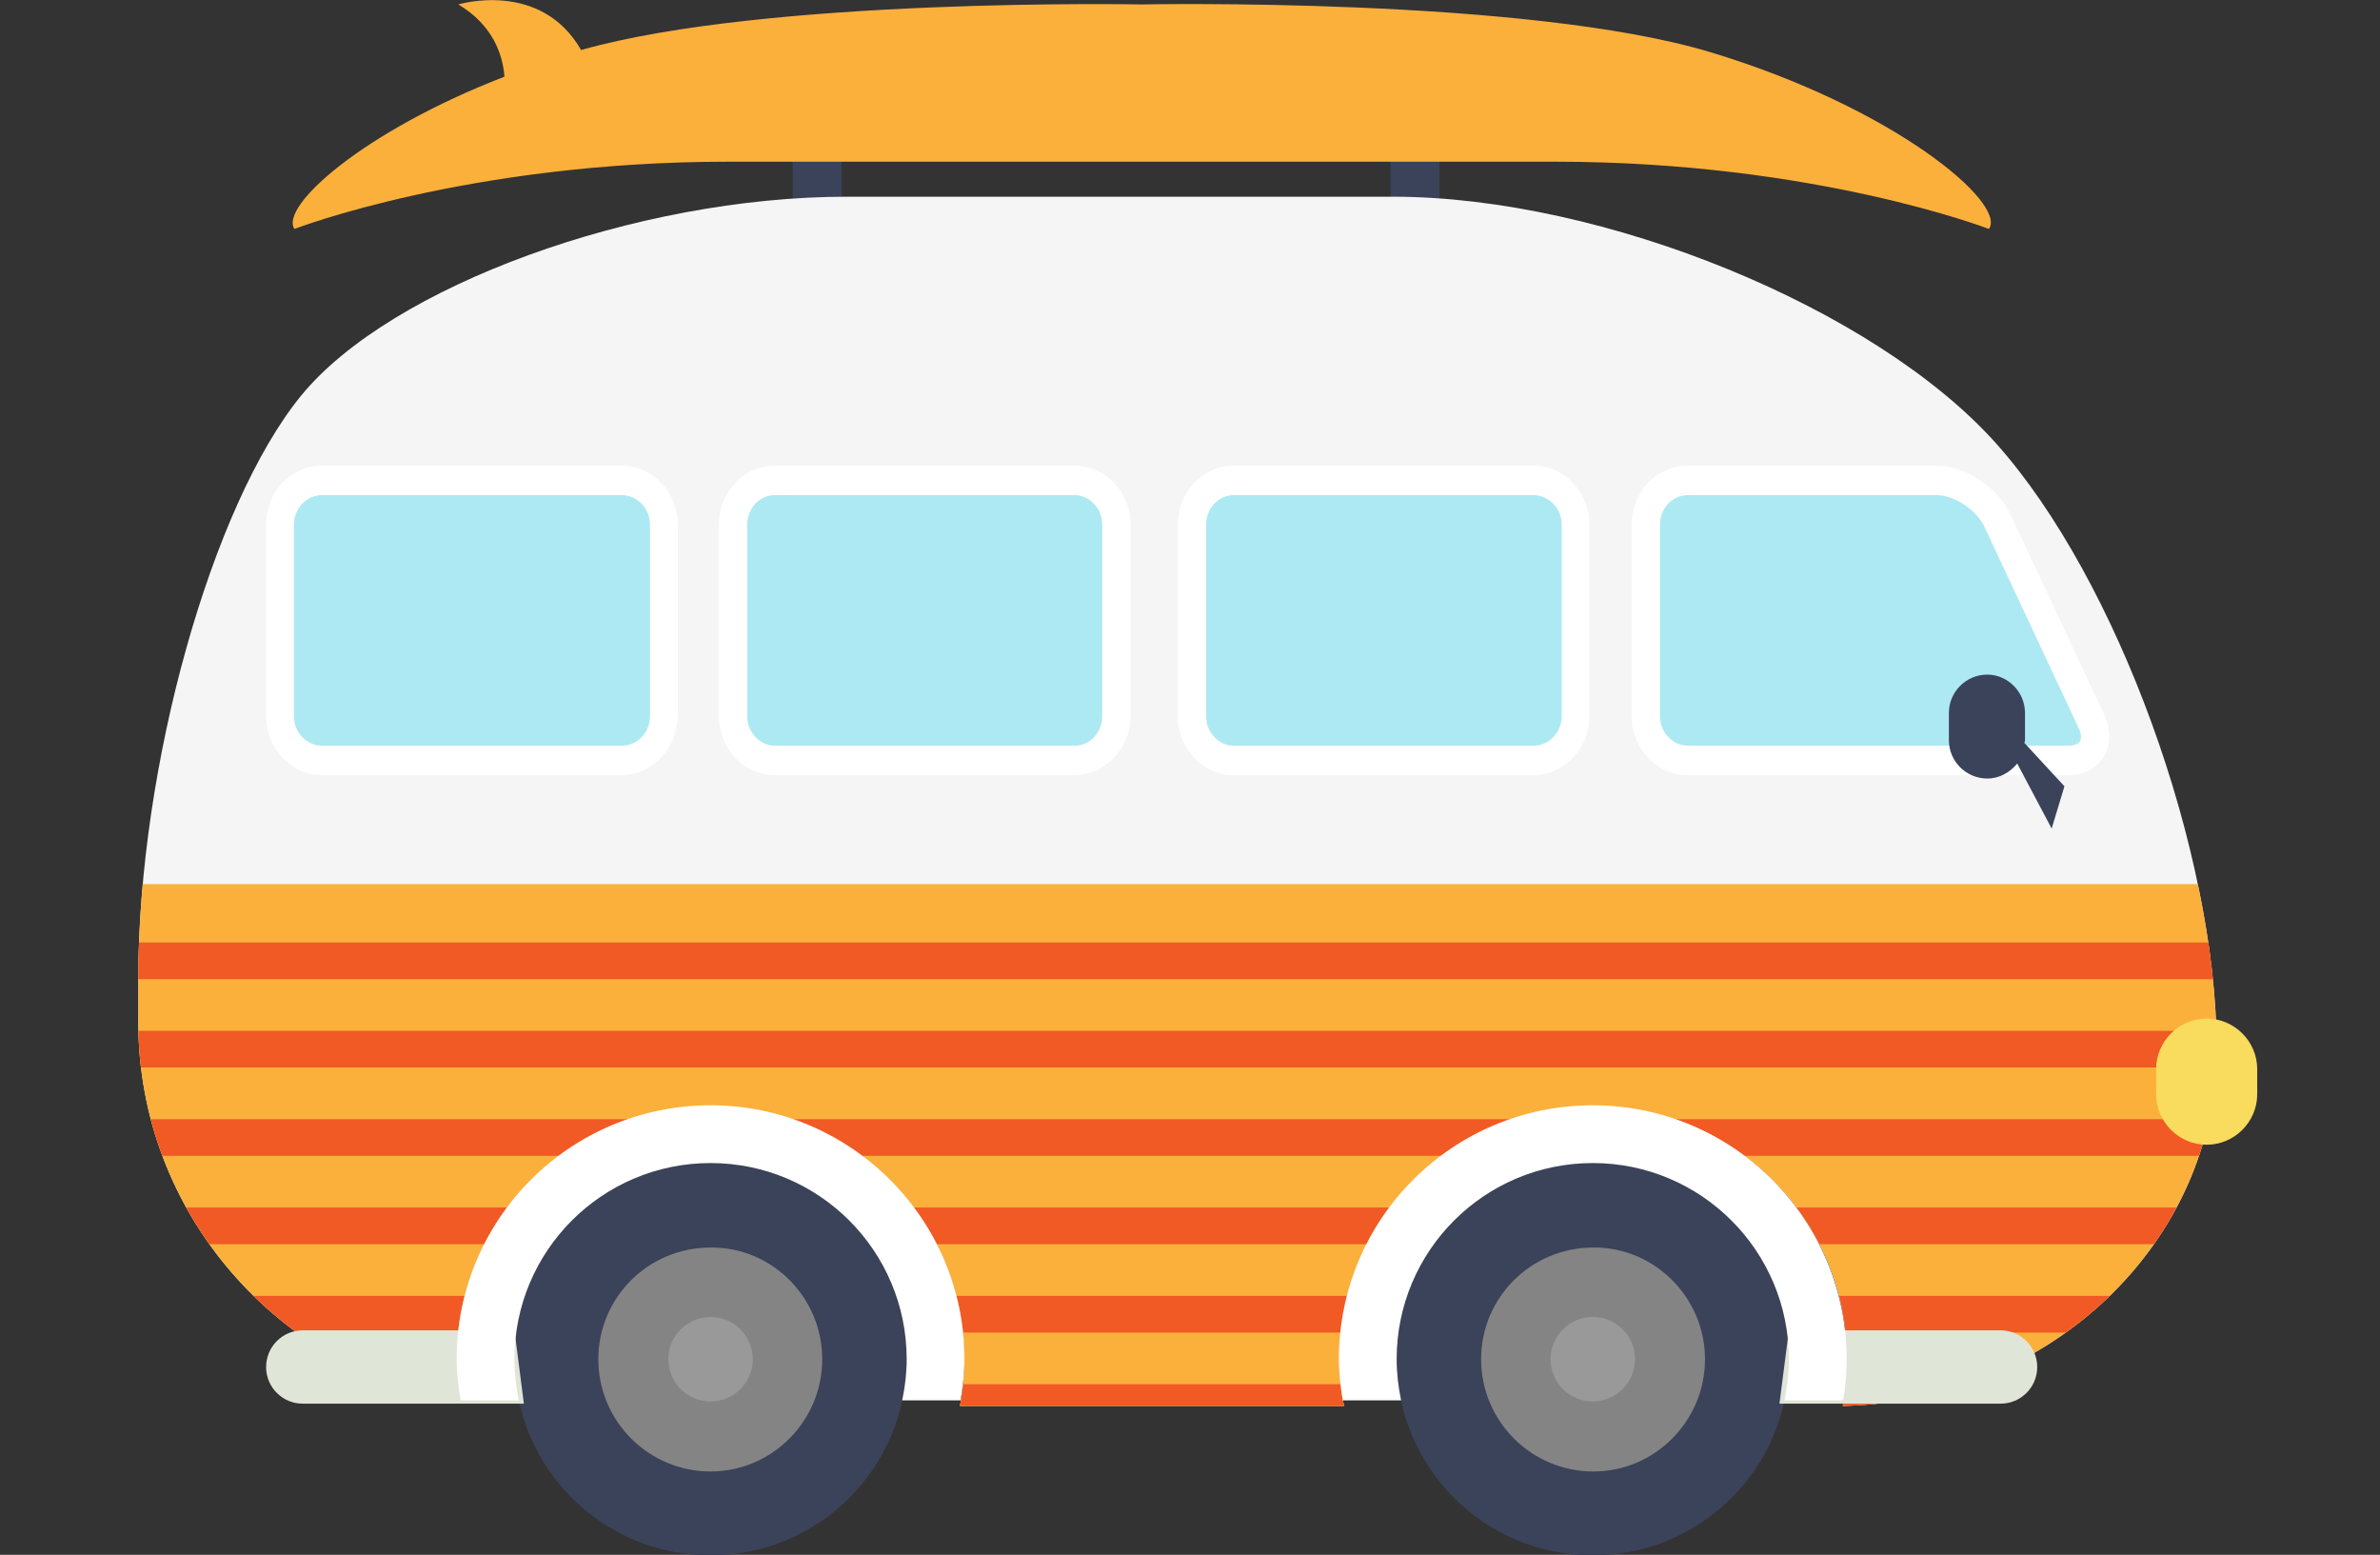 <!-- Generator: Adobe Illustrator 25.2.3, SVG Export Plug-In  -->
<svg version="1.1" xmlns="http://www.w3.org/2000/svg" xmlns:xlink="http://www.w3.org/1999/xlink"
	x="0px" y="0px" width="428.4px"
	height="279.8px" viewBox="0 0 428.4 279.8"
	style="overflow:visible;enable-background:new 0 0 428.4 279.8;"
	xml:space="preserve">
<rect x="0" y="0" width="428.4" height="279.8" fill="#333333" stroke="none"/>
<style type="text/css">
	.st0{fill:#3B435A;}
	.st1{fill:#848484;}
	.st2{fill:#999999;}
	.st3{fill:#F5F5F5;}
	.st4{fill:#ADE9F3;}
	.st5{fill:#FFFFFF;}
	.st6{fill:#FBB03B;}
	.st7{clip-path:url(#SVGID_2_);}
	.st8{fill:#F15A24;}
	.st9{fill:#DFE5D7;}
	.st10{fill:#F9DB5D;}
	.st11{clip-path:url(#SVGID_4_);}
</style>
<defs>
</defs>
<g>
	<g>
		<rect x="142.7" y="25.1" class="st0" width="8.8" height="15.9"/>
		<rect x="250.3" y="25.1" class="st0" width="8.8" height="15.9"/>
	</g>
	<g>
		<g>
			<path class="st0" d="M163.2,244.6c0,19.5-15.8,35.3-35.3,35.3c-19.5,0-35.3-15.8-35.3-35.3c0-19.5,15.8-35.3,35.3-35.3
				C147.4,209.3,163.2,225.1,163.2,244.6z"/>
			<path class="st1" d="M148,244.6c0,11.1-9,20.2-20.1,20.2c-11.1,0-20.2-9-20.2-20.2c0-11.1,9-20.1,20.2-20.1
				C139,224.4,148,233.5,148,244.6z"/>
			<path class="st2" d="M135.5,244.6c0,4.2-3.4,7.6-7.6,7.6c-4.2,0-7.6-3.4-7.6-7.6c0-4.2,3.4-7.6,7.6-7.6
				C132.1,237,135.5,240.4,135.5,244.6z"/>
		</g>
		<path class="st3" d="M359.3,79.8c-21.8-24.4-70.7-44.4-108.6-44.4h-98.3c-37.9,0-82.1,16.1-98.2,35.8C38.1,90.9,24.9,138,24.9,176
			v8c0,34.2,25.2,62.8,58,68.1c-0.4-2.4-0.7-4.9-0.7-7.4c0-25.2,20.4-45.7,45.7-45.7c25.2,0,45.7,20.4,45.7,45.7
			c0,2.8-0.3,5.6-0.8,8.3h69.1c-0.5-2.7-0.8-5.5-0.8-8.3c0-25.2,20.4-45.7,45.7-45.7c25.2,0,45.7,20.4,45.7,45.7
			c0,2.8-0.3,5.6-0.8,8.3c37.2-0.8,67.3-29.4,67.3-64.3C398.9,153.2,381.1,104.2,359.3,79.8z"/>
		<g>
			<path class="st0" d="M322,244.6c0,19.5-15.8,35.3-35.3,35.3c-19.5,0-35.3-15.8-35.3-35.3c0-19.5,15.8-35.3,35.3-35.3
				C306.2,209.3,322,225.1,322,244.6z"/>
			<path class="st1" d="M306.9,244.6c0,11.1-9,20.2-20.1,20.2c-11.1,0-20.2-9-20.2-20.2c0-11.1,9-20.1,20.2-20.1
				C297.8,224.4,306.9,233.5,306.9,244.6z"/>
			<path class="st2" d="M294.3,244.6c0,4.2-3.4,7.6-7.6,7.6c-4.2,0-7.6-3.4-7.6-7.6c0-4.2,3.4-7.6,7.6-7.6
				C290.9,237,294.3,240.4,294.3,244.6z"/>
		</g>
		<g>
			<g>
				<path class="st4" d="M214.5,94.4c0-4.4,3.4-8,7.6-8H276c4.2,0,7.6,3.6,7.6,8v34.5c0,4.4-3.4,8-7.6,8h-53.9c-4.2,0-7.6-3.6-7.6-8
					V94.4z"/>
				<g>
					<path class="st5" d="M276,139.5h-53.9c-5.6,0-10.1-4.8-10.1-10.6V94.4c0-5.9,4.5-10.6,10.1-10.6H276c5.6,0,10.1,4.8,10.1,10.6
						v34.5C286.1,134.7,281.5,139.5,276,139.5z M222.1,89.1c-2.8,0-5,2.4-5,5.3v34.5c0,2.9,2.3,5.3,5,5.3H276c2.8,0,5.1-2.4,5.1-5.3
						V94.4c0-2.9-2.3-5.3-5.1-5.3H222.1z"/>
				</g>
			</g>
			<g>
				<path class="st4" d="M372.2,136.8c4.2,0,6.1-3.2,4.2-7.1l-16.9-36.1c-1.8-3.9-6.7-7.1-10.9-7.1h-44.8c-4.2,0-7.6,3.6-7.6,8v34.5
					c0,4.4,3.4,8,7.6,8H372.2z"/>
				<g>
					<path class="st5" d="M372.2,139.5h-68.4c-5.6,0-10.1-4.8-10.1-10.6V94.4c0-5.9,4.5-10.6,10.1-10.6h44.8
						c5.1,0,10.9,3.8,13.2,8.6l16.9,36.1c1.3,2.7,1.3,5.5,0,7.6C377.4,138.3,375.1,139.5,372.2,139.5z M303.8,89.1
						c-2.8,0-5,2.4-5,5.3v34.5c0,2.9,2.3,5.3,5,5.3h68.4c1.1,0,1.9-0.3,2.2-0.8c0.3-0.5,0.2-1.5-0.3-2.5l-16.9-36.1
						c-1.4-3-5.4-5.7-8.6-5.7H303.8z"/>
				</g>
			</g>
			<g>
				<path class="st4" d="M131.9,94.4c0-4.4,3.4-8,7.6-8h53.9c4.2,0,7.6,3.6,7.6,8v34.5c0,4.4-3.4,8-7.6,8h-53.9
					c-4.2,0-7.6-3.6-7.6-8V94.4z"/>
				<g>
					<path class="st5" d="M193.4,139.5h-53.9c-5.6,0-10.1-4.8-10.1-10.6V94.4c0-5.9,4.5-10.6,10.1-10.6h53.9
						c5.6,0,10.1,4.8,10.1,10.6v34.5C203.5,134.7,198.9,139.5,193.4,139.5z M139.5,89.1c-2.8,0-5,2.4-5,5.3v34.5
						c0,2.9,2.3,5.3,5,5.3h53.9c2.8,0,5-2.4,5-5.3V94.4c0-2.9-2.3-5.3-5-5.3H139.5z"/>
				</g>
			</g>
			<g>
				<path class="st4" d="M50.4,94.4c0-4.4,3.4-8,7.6-8h53.9c4.2,0,7.6,3.6,7.6,8v34.5c0,4.4-3.4,8-7.6,8H58c-4.2,0-7.6-3.6-7.6-8
					V94.4z"/>
				<g>
					<path class="st5" d="M111.8,139.5H58c-5.6,0-10.1-4.8-10.1-10.6V94.4c0-5.9,4.5-10.6,10.1-10.6h53.9c5.6,0,10.1,4.8,10.1,10.6
						v34.5C121.9,134.7,117.4,139.5,111.8,139.5z M58,89.1c-2.8,0-5.1,2.4-5.1,5.3v34.5c0,2.9,2.3,5.3,5.1,5.3h53.9
						c2.8,0,5.1-2.4,5.1-5.3V94.4c0-2.9-2.3-5.3-5.1-5.3H58z"/>
				</g>
			</g>
		</g>
		<path class="st6" d="M24.9,176v8c0,34.2,25.2,62.8,58,68.1c-0.4-2.4-0.7-4.9-0.7-7.4c0-25.2,20.4-45.7,45.7-45.7
			c25.2,0,45.7,20.4,45.7,45.7c0,2.8-0.3,5.6-0.8,8.3h69.1c-0.5-2.7-0.8-5.5-0.8-8.3c0-25.2,20.4-45.7,45.7-45.7
			c25.2,0,45.7,20.4,45.7,45.7c0,2.8-0.3,5.6-0.8,8.3c37.2-0.8,67.3-29.4,67.3-64.3c0-9.2-1.2-19.3-3.4-29.6H25.7
			C25.2,164.7,24.9,170.4,24.9,176z"/>
		<g>
			<defs>
				<path id="SVGID_1_" d="M24.9,176v8c0,34.2,25.2,62.8,58,68.1c-0.4-2.4-0.7-4.9-0.7-7.4c0-25.2,20.4-45.7,45.7-45.7
					c25.2,0,45.7,20.4,45.7,45.7c0,2.8-0.3,5.6-0.8,8.3h69.1c-0.5-2.7-0.8-5.5-0.8-8.3c0-25.2,20.4-45.7,45.7-45.7
					c25.2,0,45.7,20.4,45.7,45.7c0,2.8-0.3,5.6-0.8,8.3c37.2-0.8,67.3-29.4,67.3-64.3c0-9.2-1.2-19.3-3.4-29.6H25.7
					C25.2,164.7,24.9,170.4,24.9,176z"/>
			</defs>
			<clipPath id="SVGID_2_">
				<use xlink:href="#SVGID_1_"  style="overflow:visible;"/>
			</clipPath>
			<g class="st7">
				<g>
					<rect y="169.6" class="st8" width="428.4" height="6.6"/>
					<rect y="185.5" class="st8" width="428.4" height="6.6"/>
				</g>
				<g>
					<rect y="201.4" class="st8" width="428.4" height="6.6"/>
					<rect y="217.3" class="st8" width="428.4" height="6.6"/>
				</g>
				<g>
					<rect y="233.2" class="st8" width="428.4" height="6.6"/>
					<rect y="249.1" class="st8" width="428.4" height="6.6"/>
				</g>
			</g>
		</g>
		<path class="st9" d="M92.6,239.4H54.5c-3.7,0-6.6,3-6.6,6.6c0,3.7,3,6.6,6.6,6.6h39.8L92.6,239.4z"/>
		<path class="st9" d="M322,239.4h38.1c3.7,0,6.6,3,6.6,6.6c0,3.7-3,6.6-6.6,6.6h-39.8L322,239.4z"/>
		<path class="st5" d="M127.9,198.9c-25.2,0-45.7,20.4-45.7,45.7c0,2.5,0.3,5,0.7,7.4h10.5c-0.5-2.4-0.8-4.9-0.8-7.4
			c0-19.5,15.8-35.3,35.3-35.3c19.5,0,35.3,15.8,35.3,35.3c0,2.5-0.3,5-0.8,7.4h10.5c0.4-2.4,0.7-4.9,0.7-7.4
			C173.6,219.4,153.1,198.9,127.9,198.9z"/>
		<path class="st5" d="M286.7,198.9c-25.2,0-45.7,20.4-45.7,45.7c0,2.5,0.3,5,0.7,7.4h10.5c-0.5-2.4-0.8-4.9-0.8-7.4
			c0-19.5,15.8-35.3,35.3-35.3c19.5,0,35.3,15.8,35.3,35.3c0,2.5-0.3,5-0.8,7.4h10.4l0.2-0.2c0.4-2.4,0.6-4.8,0.6-7.2
			C332.4,219.4,311.9,198.9,286.7,198.9z"/>
		<path class="st10" d="M406.3,196.9c0,5-4.1,9.1-9.1,9.1l0,0c-5,0-9.1-4.1-9.1-9.1v-4.5c0-5,4.1-9.1,9.1-9.1l0,0
			c5,0,9.1,4.1,9.1,9.1V196.9z"/>
		<path class="st0" d="M371.6,141.5l-7.2-7.8c0-0.2,0.1-0.3,0.1-0.5v-4.9c0-3.8-3.1-6.9-6.8-6.9c-3.8,0-6.9,3.1-6.9,6.9v4.9
			c0,3.8,3.1,6.9,6.9,6.9c2.2,0,4.1-1.1,5.4-2.7l6.2,11.7L371.6,141.5z"/>
	</g>
	<path class="st6" d="M307.9,9.4c-33.1-10-102.4-8.6-102.4-8.6S138.2-0.5,104.6,9C97.3-3.7,82.5,0.8,82.5,0.8c6.2,3.7,8,9,8.3,13
		C65.2,23.7,50.3,37.2,53,41.2c0,0,31.3-12.1,78-12.1h74.5h74.5c46.7,0,78,12.1,78,12.1C361.3,36.6,341,19.4,307.9,9.4z"/>
</g>
</svg>